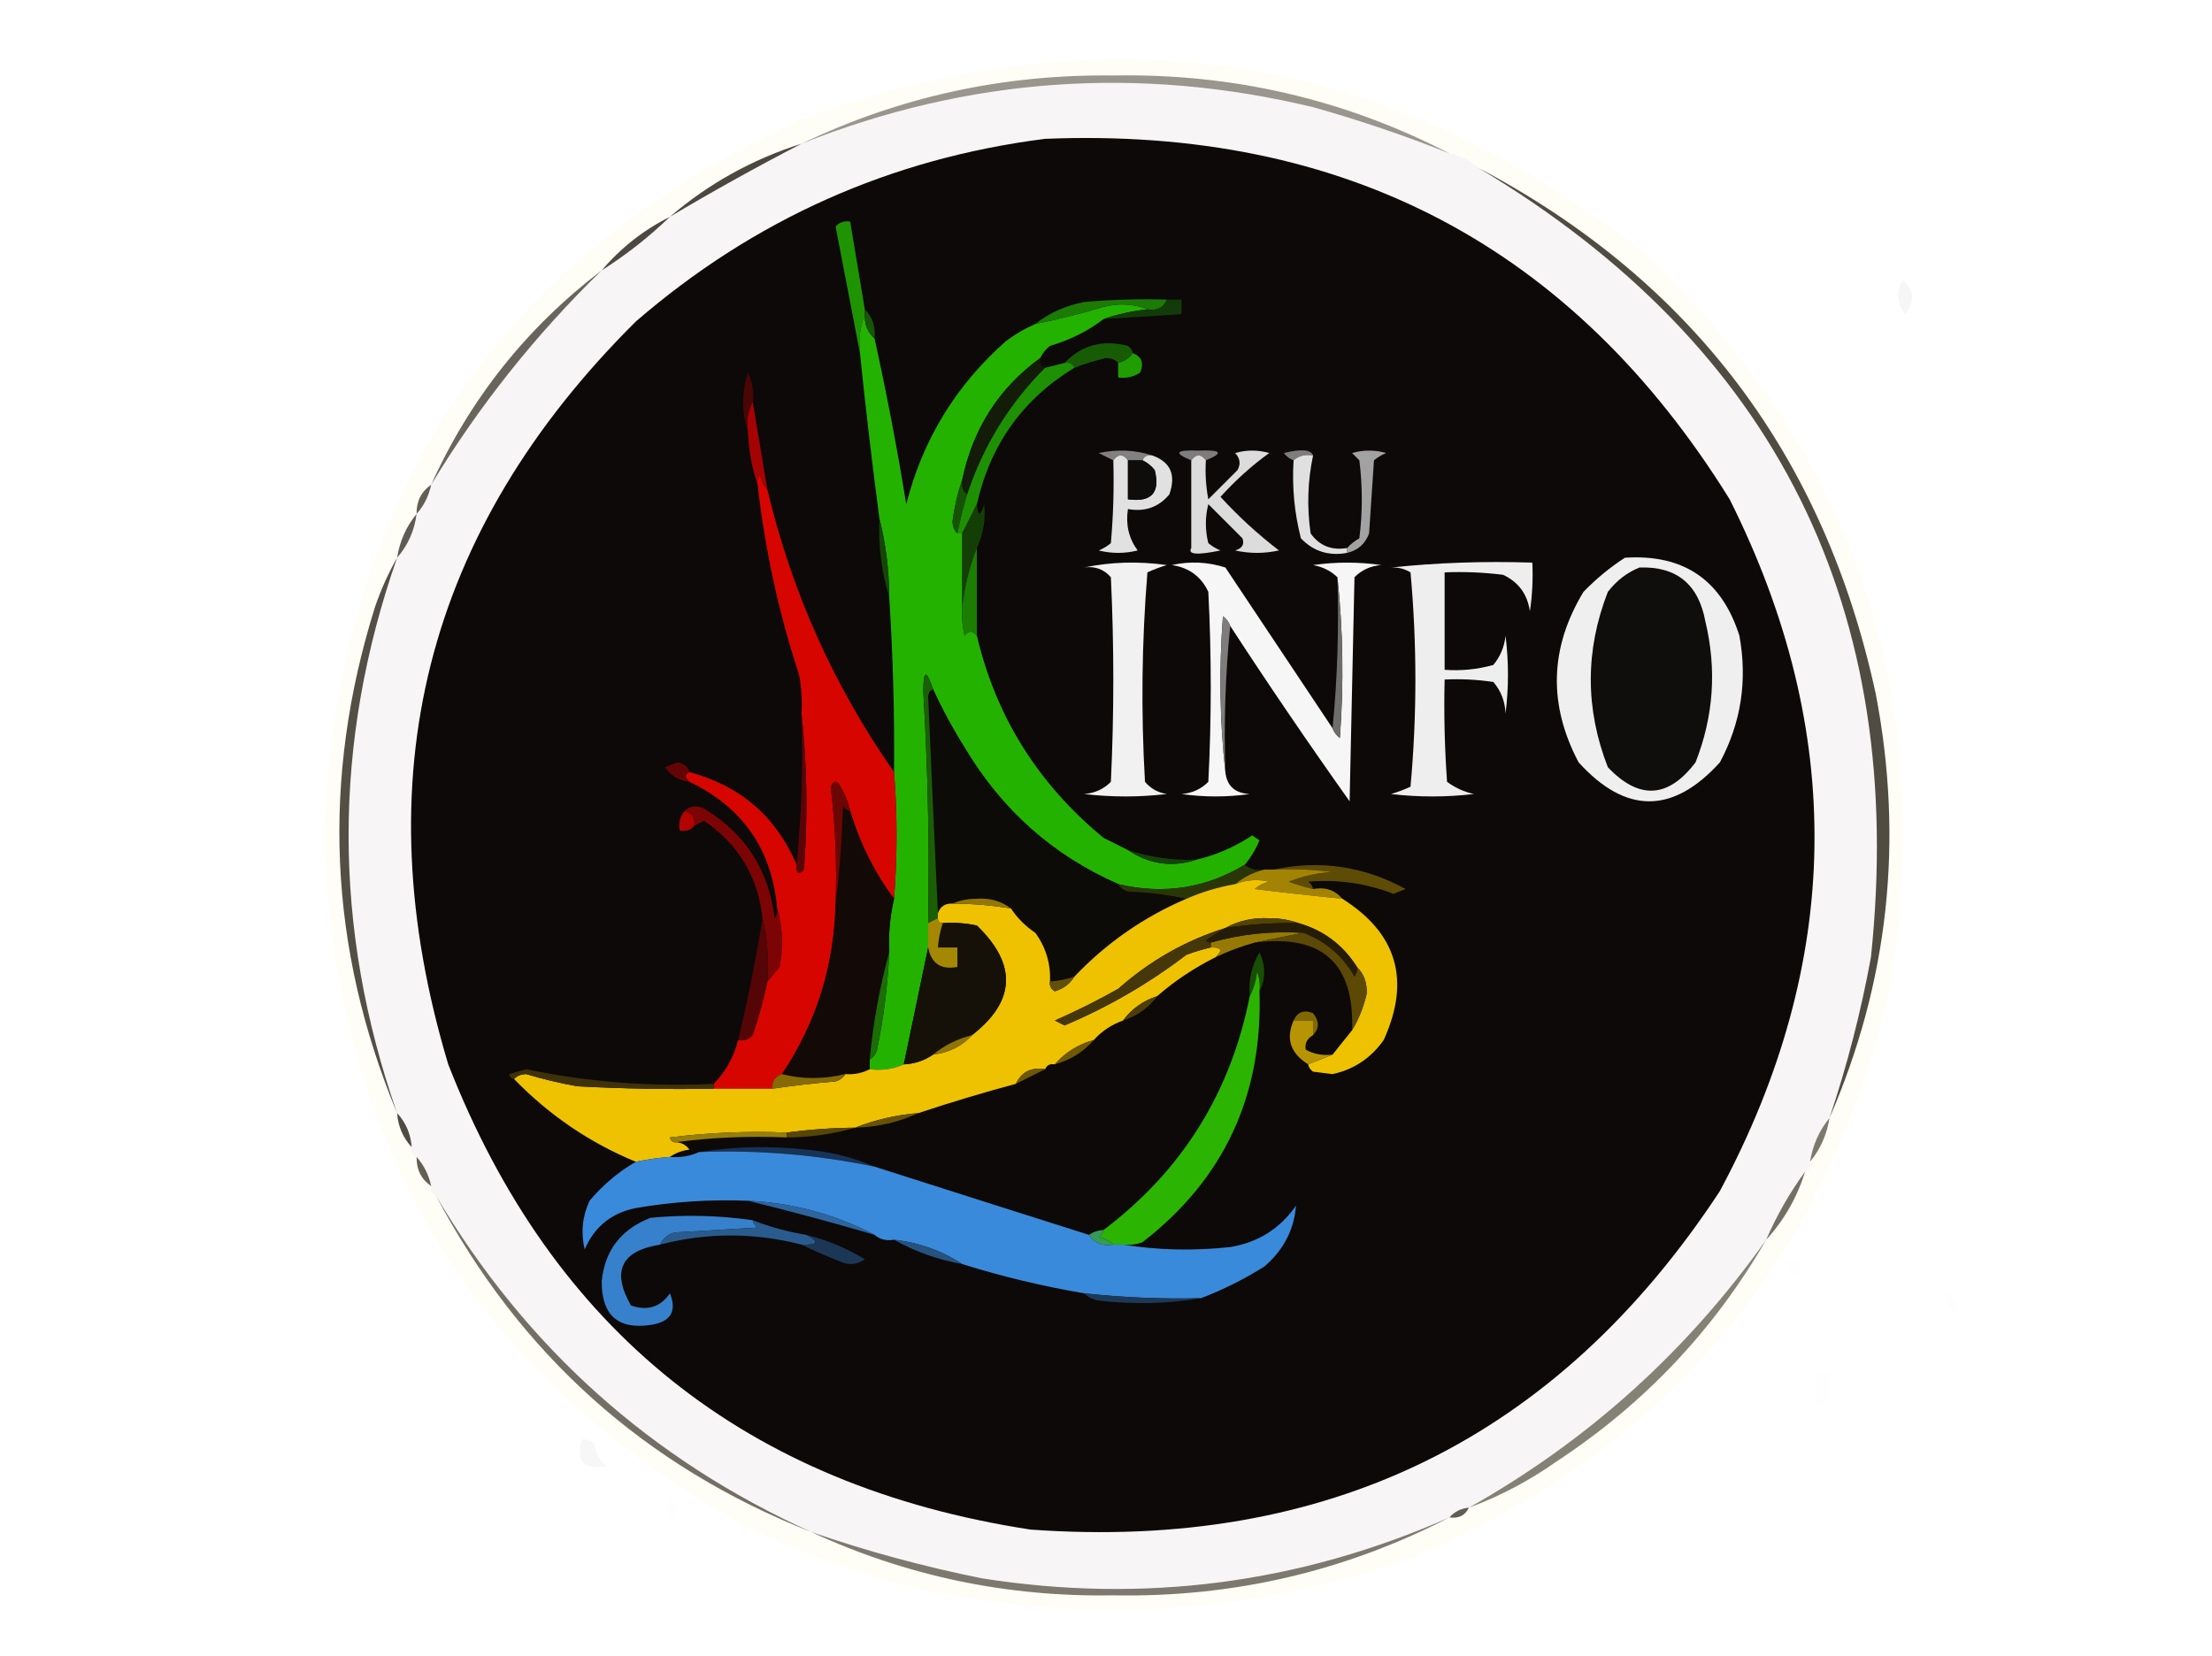 <?xml version="1.0" encoding="UTF-8"?>
<!DOCTYPE svg PUBLIC "-//W3C//DTD SVG 1.1//EN" "http://www.w3.org/Graphics/SVG/1.1/DTD/svg11.dtd">
<svg xmlns="http://www.w3.org/2000/svg" version="1.1" width="454px" height="340px" style="shape-rendering:geometricPrecision; text-rendering:geometricPrecision; image-rendering:optimizeQuality; fill-rule:evenodd; clip-rule:evenodd" xmlns:xlink="http://www.w3.org/1999/xlink">
<g><path style="opacity:0.118" fill="#fcfcbb" d="M 153.5,313.5 C 152.833,313.167 152.167,312.833 151.5,312.5C 96.906,281.692 68.573,234.692 66.5,171.5C 69.176,101.709 102.176,52.542 165.5,24C 227.633,1.746 284.633,10.746 336.5,51C 380.557,92.167 397.723,142.667 388,202.5C 375.245,258.518 342.411,297.685 289.5,320C 254.674,332.033 219.341,333.7 183.5,325C 173.13,322.045 163.13,318.212 153.5,313.5 Z"/></g>
<g><path style="opacity:1" fill="#f7f5f5" d="M 297.5,31.5 C 299.819,31.992 301.819,32.992 303.5,34.5C 364.643,71.121 391.476,125.121 384,196.5C 381.942,207.734 379.108,218.734 375.5,229.5C 373.375,232.088 372.042,235.088 371.5,238.5C 371.672,239.492 371.338,240.158 370.5,240.5C 367.331,244.833 364.664,249.5 362.5,254.5C 346.28,277.387 325.946,295.72 301.5,309.5C 299.847,309.66 298.514,310.326 297.5,311.5C 266.749,325.082 234.749,329.249 201.5,324C 189.594,321.607 177.927,318.441 166.5,314.5C 133.593,299.594 107.926,276.594 89.5,245.5C 88.662,245.158 88.328,244.492 88.5,243.5C 88.007,241.181 87.007,239.181 85.5,237.5C 84.662,237.158 84.328,236.492 84.5,235.5C 84.293,232.759 83.293,230.426 81.5,228.5C 68.23,190.483 68.23,152.483 81.5,114.5C 83.742,111.918 85.076,108.918 85.5,105.5C 87.007,103.819 88.007,101.819 88.5,99.5C 98.231,83.415 109.898,68.748 123.5,55.5C 128.538,52.313 133.205,48.647 137.5,44.5C 146.347,39.243 155.347,34.243 164.5,29.5C 198.689,15.901 233.689,13.401 269.5,22C 279.043,24.681 288.377,27.848 297.5,31.5 Z"/></g>
<g><path style="opacity:0.58" fill="#4f4a41" d="M 297.5,31.5 C 288.377,27.848 279.043,24.681 269.5,22C 233.689,13.401 198.689,15.901 164.5,29.5C 184.613,19.875 205.946,15.208 228.5,15.5C 252.967,15.036 275.967,20.369 297.5,31.5 Z"/></g>
<g><path style="opacity:1" fill="#0c0908" d="M 214.5,28.5 C 276.015,26 322.848,50.667 355,102.5C 378.874,150.127 378.208,197.46 353,244.5C 319.689,295.237 272.522,318.404 211.5,314C 153.247,305.068 113.414,273.235 92,218.5C 74.395,159.824 87.228,108.991 130.5,66C 154.759,45.035 182.759,32.535 214.5,28.5 Z"/></g>
<g><path style="opacity:1" fill="#4c473f" d="M 164.5,29.5 C 155.347,34.243 146.347,39.243 137.5,44.5C 145.407,37.709 154.407,32.709 164.5,29.5 Z"/></g>
<g><path style="opacity:1" fill="#4d4841" d="M 137.5,44.5 C 133.205,48.647 128.538,52.313 123.5,55.5C 127.432,50.871 132.099,47.204 137.5,44.5 Z"/></g>
<g><path style="opacity:1" fill="#1f9403" d="M 177.5,63.5 C 177.5,63.833 177.5,64.167 177.5,64.5C 176.527,66.948 176.194,69.615 176.5,72.5C 174.851,63.956 173.184,55.289 171.5,46.5C 172.325,45.614 173.325,45.281 174.5,45.5C 175.499,51.496 176.499,57.496 177.5,63.5 Z"/></g>
<g><path style="opacity:0.045" fill="#3b3b3b" d="M 390.5,57.5 C 392.94,59.573 393.106,61.906 391,64.5C 389.336,62.214 389.17,59.881 390.5,57.5 Z"/></g>
<g><path style="opacity:1" fill="#24b201" d="M 235.5,63.5 C 232.311,63.858 229.311,64.525 226.5,65.5C 223.28,67.979 219.613,69.812 215.5,71C 214.619,71.708 213.953,72.542 213.5,73.5C 205.016,79.683 199.683,88.016 197.5,98.5C 196.579,101.14 195.912,103.973 195.5,107C 195.528,108.07 195.861,108.903 196.5,109.5C 196.833,109.5 197.167,109.5 197.5,109.5C 197.5,114.5 197.5,119.5 197.5,124.5C 197.338,126.527 197.505,128.527 198,130.5C 198.77,129.402 199.603,129.402 200.5,130.5C 204.41,147.121 213.077,160.954 226.5,172C 228.193,172.847 229.86,173.68 231.5,174.5C 235.886,177.431 240.552,178.097 245.5,176.5C 249.623,175.522 253.457,173.856 257,171.5C 257.5,171.833 258,172.167 258.5,172.5C 257.74,174.36 256.74,176.027 255.5,177.5C 247.489,182.356 238.822,183.689 229.5,181.5C 216.086,175.594 205.586,166.26 198,153.5C 195.536,149.566 193.369,145.566 191.5,141.5C 190.149,137.339 189.482,137.506 189.5,142C 190.447,157.813 190.78,173.647 190.5,189.5C 190.5,191.167 190.5,192.833 190.5,194.5C 188.849,202.417 187.183,210.417 185.5,218.5C 183.393,219.468 181.059,219.802 178.5,219.5C 178.5,218.833 178.5,218.167 178.5,217.5C 179.222,217.082 179.722,216.416 180,215.5C 181.379,208.893 182.213,202.227 182.5,195.5C 182.323,191.766 182.656,188.099 183.5,184.5C 184.179,175.757 184.179,167.09 183.5,158.5C 183.61,146.484 183.277,134.484 182.5,122.5C 182.473,116.949 181.806,111.616 180.5,106.5C 179.008,95.231 177.675,83.898 176.5,72.5C 176.194,69.615 176.527,66.948 177.5,64.5C 177.402,66.553 178.069,68.22 179.5,69.5C 181.979,80.731 184.146,92.064 186,103.5C 189.389,90.222 196.222,79.055 206.5,70C 208.405,68.579 210.405,67.412 212.5,66.5C 217.26,65.544 221.927,64.378 226.5,63C 229.696,62.196 232.696,62.362 235.5,63.5 Z"/></g>
<g><path style="opacity:1" fill="#1c7b04" d="M 239.5,61.5 C 238.817,63.176 237.483,63.843 235.5,63.5C 232.696,62.362 229.696,62.196 226.5,63C 221.927,64.378 217.26,65.544 212.5,66.5C 215.366,64.239 218.699,62.739 222.5,62C 228.157,61.501 233.824,61.334 239.5,61.5 Z"/></g>
<g><path style="opacity:1" fill="#133b09" d="M 239.5,61.5 C 240.5,61.5 241.5,61.5 242.5,61.5C 242.5,62.5 242.5,63.5 242.5,64.5C 237.167,64.833 231.833,65.167 226.5,65.5C 229.311,64.525 232.311,63.858 235.5,63.5C 237.483,63.843 238.817,63.176 239.5,61.5 Z"/></g>
<g><path style="opacity:1" fill="#175507" d="M 177.5,63.5 C 179.074,65.102 179.741,67.102 179.5,69.5C 178.069,68.22 177.402,66.553 177.5,64.5C 177.5,64.167 177.5,63.833 177.5,63.5 Z"/></g>
<g><path style="opacity:1" fill="#175b05" d="M 232.5,72.5 C 231.778,73.551 230.778,74.218 229.5,74.5C 228.903,73.861 228.07,73.528 227,73.5C 224.774,74.033 222.607,74.7 220.5,75.5C 220.158,74.662 219.492,74.328 218.5,74.5C 222,70.835 226.334,69.668 231.5,71C 232.056,71.383 232.389,71.883 232.5,72.5 Z"/></g>
<g><path style="opacity:1" fill="#209d02" d="M 232.5,72.5 C 234.344,73.204 234.844,74.537 234,76.5C 232.644,77.38 231.144,77.713 229.5,77.5C 229.5,76.5 229.5,75.5 229.5,74.5C 230.778,74.218 231.778,73.551 232.5,72.5 Z"/></g>
<g><path style="opacity:1" fill="#121c09" d="M 213.5,73.5 C 213.328,74.492 213.662,75.158 214.5,75.5C 207.162,82.824 201.829,91.491 198.5,101.5C 197.596,100.791 197.263,99.791 197.5,98.5C 199.683,88.016 205.016,79.683 213.5,73.5 Z"/></g>
<g><path style="opacity:1" fill="#4a0505" d="M 154.5,82.5 C 153.539,84.265 153.205,86.265 153.5,88.5C 152.191,84.649 152.191,80.649 153.5,76.5C 154.466,78.396 154.799,80.396 154.5,82.5 Z"/></g>
<g><path style="opacity:0.839" fill="#4d4840" d="M 123.5,55.5 C 109.898,68.748 98.231,83.415 88.5,99.5C 96.454,81.879 108.121,67.213 123.5,55.5 Z"/></g>
<g><path style="opacity:1" fill="#828080" d="M 236.5,93.5 C 235.508,93.328 234.842,93.662 234.5,94.5C 233.5,94.5 232.5,94.5 231.5,94.5C 230.5,93.167 229.5,93.167 228.5,94.5C 227.527,94.013 226.527,93.513 225.5,93C 229.358,92.19 233.024,92.357 236.5,93.5 Z"/></g>
<g><path style="opacity:1" fill="#7e7c7c" d="M 247.5,94.5 C 246.5,93.167 245.5,93.167 244.5,94.5C 240.771,92.977 241.271,92.311 246,92.5C 250.729,92.311 251.229,92.977 247.5,94.5 Z"/></g>
<g><path style="opacity:1" fill="#7e7c7c" d="M 269.5,93.5 C 267.901,93.232 266.568,93.566 265.5,94.5C 264.711,94.217 264.044,93.717 263.5,93C 267.088,92.118 269.088,92.284 269.5,93.5 Z"/></g>
<g><path style="opacity:1" fill="#e0e0e0" d="M 269.5,93.5 C 268.385,98.75 268.219,104.083 269,109.5C 270.805,112.039 273.305,113.039 276.5,112.5C 276.5,112.833 276.5,113.167 276.5,113.5C 272.713,114.186 269.546,113.186 267,110.5C 265.661,105.264 265.161,99.93 265.5,94.5C 266.568,93.566 267.901,93.232 269.5,93.5 Z"/></g>
<g><path style="opacity:1" fill="#e2e1e1" d="M 231.5,94.5 C 231.5,97.167 231.5,99.833 231.5,102.5C 236.328,103.16 238.161,101.16 237,96.5C 236.292,95.62 235.458,94.953 234.5,94.5C 234.842,93.662 235.508,93.328 236.5,93.5C 240.254,94.828 241.421,97.494 240,101.5C 237.804,104.125 234.97,105.125 231.5,104.5C 231.012,107.711 231.679,110.544 233.5,113C 230.833,113.667 228.167,113.667 225.5,113C 226.416,112.626 227.25,112.126 228,111.5C 228.499,105.843 228.666,100.176 228.5,94.5C 229.5,93.167 230.5,93.167 231.5,94.5 Z"/></g>
<g><path style="opacity:1" fill="#0f0c0c" d="M 231.5,94.5 C 232.5,94.5 233.5,94.5 234.5,94.5C 235.458,94.953 236.292,95.62 237,96.5C 238.161,101.16 236.328,103.16 231.5,102.5C 231.5,99.833 231.5,97.167 231.5,94.5 Z"/></g>
<g><path style="opacity:1" fill="#a40203" d="M 154.5,82.5 C 155.5,88.5 156.5,94.5 157.5,100.5C 156.732,99.737 156.232,98.737 156,97.5C 155.536,98.094 155.369,98.761 155.5,99.5C 154.313,96.054 153.646,92.388 153.5,88.5C 153.205,86.265 153.539,84.265 154.5,82.5 Z"/></g>
<g><path style="opacity:1" fill="#165306" d="M 197.5,98.5 C 197.263,99.791 197.596,100.791 198.5,101.5C 197.709,104.115 197.043,106.782 196.5,109.5C 195.861,108.903 195.528,108.07 195.5,107C 195.912,103.973 196.579,101.14 197.5,98.5 Z"/></g>
<g><path style="opacity:1" fill="#dddcdc" d="M 244.5,94.5 C 245.5,93.167 246.5,93.167 247.5,94.5C 247.336,97.187 247.503,99.854 248,102.5C 250,100.5 252,98.5 254,96.5C 254.684,95.216 254.517,94.049 253.5,93C 255.833,92.333 258.167,92.333 260.5,93C 256.868,95.63 253.535,98.63 250.5,102C 254.2,106.035 258.2,109.702 262.5,113C 259.5,113.667 256.5,113.667 253.5,113C 254.956,112.577 255.456,111.744 255,110.5C 252.667,108.167 250.333,105.833 248,103.5C 247.333,106.167 247.333,108.833 248,111.5C 248.75,112.126 249.584,112.626 250.5,113C 245.706,114.007 243.706,113.84 244.5,112.5C 244.5,106.5 244.5,100.5 244.5,94.5 Z"/></g>
<g><path style="opacity:0.859" fill="#494437" d="M 88.5,99.5 C 88.007,101.819 87.007,103.819 85.5,105.5C 85.461,102.911 86.461,100.911 88.5,99.5 Z"/></g>
<g><path style="opacity:1" fill="#1e9003" d="M 218.5,74.5 C 219.492,74.328 220.158,74.662 220.5,75.5C 209.936,81.931 203.269,91.264 200.5,103.5C 199.5,105.5 198.5,107.5 197.5,109.5C 197.167,109.5 196.833,109.5 196.5,109.5C 197.043,106.782 197.709,104.115 198.5,101.5C 201.829,91.491 207.162,82.824 214.5,75.5C 215.833,75.167 217.167,74.833 218.5,74.5 Z"/></g>
<g><path style="opacity:1" fill="#d70500" d="M 157.5,100.5 C 162.512,121.56 171.178,140.893 183.5,158.5C 184.179,167.09 184.179,175.757 183.5,184.5C 179.483,179.133 176.483,173.133 174.5,166.5C 174.123,164.742 173.456,163.075 172.5,161.5C 171.833,160.167 171.167,160.167 170.5,161.5C 171.469,169.444 171.802,177.444 171.5,185.5C 171.211,198.333 167.544,210 160.5,220.5C 159.094,220.973 158.427,221.973 158.5,223.5C 154.5,223.5 150.5,223.5 146.5,223.5C 146.5,223.167 146.5,222.833 146.5,222.5C 148.926,219.987 150.592,216.987 151.5,213.5C 152.675,213.719 153.675,213.386 154.5,212.5C 155.708,208.878 156.708,205.211 157.5,201.5C 158.315,200.571 159.148,199.571 160,198.5C 160.812,194.311 160.645,190.311 159.5,186.5C 158.451,174.402 152.451,165.736 141.5,160.5C 140.494,159.604 140.494,158.938 141.5,158.5C 151.96,161.298 159.293,167.631 163.5,177.5C 163.393,179.379 163.893,179.712 165,178.5C 165.825,167.659 165.659,156.992 164.5,146.5C 164.664,143.813 164.497,141.146 164,138.5C 159.826,125.798 156.993,112.798 155.5,99.5C 155.369,98.761 155.536,98.094 156,97.5C 156.232,98.737 156.732,99.737 157.5,100.5 Z"/></g>
<g><path style="opacity:1" fill="#133f06" d="M 200.5,103.5 C 200.721,106.097 201.221,106.097 202,103.5C 202.32,106.72 201.82,109.72 200.5,112.5C 198.979,116.36 197.979,120.36 197.5,124.5C 197.5,119.5 197.5,114.5 197.5,109.5C 198.5,107.5 199.5,105.5 200.5,103.5 Z"/></g>
<g><path style="opacity:1" fill="#5f5a55" d="M 85.5,105.5 C 85.076,108.918 83.742,111.918 81.5,114.5C 82.042,111.088 83.375,108.088 85.5,105.5 Z"/></g>
<g><path style="opacity:1" fill="#a3a2a2" d="M 276.5,113.5 C 276.5,113.167 276.5,112.833 276.5,112.5C 277.172,111.733 278.005,111.066 279,110.5C 279.667,105.167 279.667,99.833 279,94.5C 278.5,94 278,93.5 277.5,93C 279.833,92.333 282.167,92.333 284.5,93C 283.584,93.374 282.75,93.874 282,94.5C 281.667,99.5 281.333,104.5 281,109.5C 280.208,111.644 278.708,112.977 276.5,113.5 Z"/></g>
<g><path style="opacity:1" fill="#efefef" d="M 333.5,114.5 C 345.529,113.699 353.363,119.033 357,130.5C 358.681,139.712 357.348,148.379 353,156.5C 343.333,167.167 333.667,167.167 324,156.5C 317.729,144.636 318.062,132.97 325,121.5C 327.628,118.79 330.461,116.456 333.5,114.5 Z"/></g>
<g><path style="opacity:1" fill="#f1f1f1" d="M 222.5,116.5 C 227.985,115.348 233.651,115.182 239.5,116C 238.128,116.402 236.795,116.902 235.5,117.5C 234.334,131.822 234.167,146.155 235,160.5C 236.171,161.893 237.671,162.727 239.5,163C 233.833,163.667 228.167,163.667 222.5,163C 224.676,162.837 226.509,162.004 228,160.5C 228.667,146.5 228.667,132.5 228,118.5C 226.556,116.845 224.722,116.178 222.5,116.5 Z"/></g>
<g><path style="opacity:1" fill="#f6f6f6" d="M 273.5,149.5 C 273.783,150.289 274.283,150.956 275,151.5C 275.826,140.326 275.659,129.326 274.5,118.5C 273.158,117.207 271.491,116.374 269.5,116C 274.167,115.333 278.833,115.333 283.5,116C 281.324,116.163 279.491,116.996 278,118.5C 277.667,133.833 277.333,149.167 277,164.5C 268.576,152.644 260.409,140.644 252.5,128.5C 252.217,127.711 251.717,127.044 251,126.5C 250.175,137.341 250.341,148.008 251.5,158.5C 251.809,161.346 253.475,162.846 256.5,163C 251.833,163.667 247.167,163.667 242.5,163C 244.676,162.837 246.509,162.004 248,160.5C 248.667,147.5 248.667,134.5 248,121.5C 246.52,118.337 244.02,116.504 240.5,116C 244.211,115.175 247.878,115.341 251.5,116.5C 258.859,127.518 266.193,138.518 273.5,149.5 Z"/></g>
<g><path style="opacity:1" fill="#efeeee" d="M 285.5,116.5 C 294.986,115.506 304.652,115.173 314.5,115.5C 314.665,118.85 314.498,122.183 314,125.5C 313.496,121.98 311.663,119.48 308.5,118C 304.514,117.501 300.514,117.334 296.5,117.5C 296.5,124.167 296.5,130.833 296.5,137.5C 299.909,137.751 303.242,137.417 306.5,136.5C 307.934,134.78 308.767,132.78 309,130.5C 309.667,135.833 309.667,141.167 309,146.5C 308.907,143.993 308.074,141.826 306.5,140C 303.183,139.502 299.85,139.335 296.5,139.5C 296.334,146.508 296.5,153.508 297,160.5C 298.648,161.717 300.481,162.55 302.5,163C 296.833,163.667 291.167,163.667 285.5,163C 286.872,162.598 288.205,162.098 289.5,161.5C 290.833,146.833 290.833,132.167 289.5,117.5C 288.264,116.754 286.93,116.421 285.5,116.5 Z"/></g>
<g><path style="opacity:1" fill="#504c41" d="M 303.5,34.5 C 347.287,57.65 374.453,93.65 385,142.5C 390.772,172.638 387.605,201.638 375.5,229.5C 379.108,218.734 381.942,207.734 384,196.5C 391.476,125.121 364.643,71.121 303.5,34.5 Z"/></g>
<g><path style="opacity:1" fill="#544f45" d="M 81.5,114.5 C 68.23,152.483 68.23,190.483 81.5,228.5C 67.383,194.525 65.883,159.859 77,124.5C 78.232,120.939 79.732,117.606 81.5,114.5 Z"/></g>
<g><path style="opacity:1" fill="#100d0d" d="M 336.5,116.5 C 344.082,116.239 348.582,119.906 350,127.5C 352.385,137.392 351.718,147.059 348,156.5C 342.395,163.901 336.395,164.234 330,157.5C 325.333,145.5 325.333,133.5 330,121.5C 331.805,119.174 333.972,117.508 336.5,116.5 Z"/></g>
<g><path style="opacity:1" fill="#6f6c6c" d="M 274.5,118.5 C 275.659,129.326 275.826,140.326 275,151.5C 274.283,150.956 273.783,150.289 273.5,149.5C 274.494,139.347 274.828,129.014 274.5,118.5 Z"/></g>
<g><path style="opacity:1" fill="#154607" d="M 180.5,106.5 C 181.806,111.616 182.473,116.949 182.5,122.5C 180.922,117.417 180.255,112.084 180.5,106.5 Z"/></g>
<g><path style="opacity:1" fill="#1c7d03" d="M 200.5,112.5 C 200.5,118.5 200.5,124.5 200.5,130.5C 199.603,129.402 198.77,129.402 198,130.5C 197.505,128.527 197.338,126.527 197.5,124.5C 197.979,120.36 198.979,116.36 200.5,112.5 Z"/></g>
<g><path style="opacity:1" fill="#7d7b7b" d="M 252.5,128.5 C 251.506,138.319 251.173,148.319 251.5,158.5C 250.341,148.008 250.175,137.341 251,126.5C 251.717,127.044 252.217,127.711 252.5,128.5 Z"/></g>
<g><path style="opacity:1" fill="#0d0b07" d="M 191.5,141.5 C 193.369,145.566 195.536,149.566 198,153.5C 205.586,166.26 216.086,175.594 229.5,181.5C 229.918,182.222 230.584,182.722 231.5,183C 235.688,183.176 239.688,183.676 243.5,184.5C 234.745,188.252 227.079,193.585 220.5,200.5C 218.883,201.038 217.216,201.371 215.5,201.5C 215.668,197.831 214.668,194.498 212.5,191.5C 210.479,190.145 208.812,188.479 207.5,186.5C 205.538,184.983 203.205,184.316 200.5,184.5C 198.631,184.507 196.964,184.84 195.5,185.5C 193.973,185.427 192.973,186.094 192.5,187.5C 191.81,172.807 191.144,157.974 190.5,143C 190.57,142.235 190.903,141.735 191.5,141.5 Z"/></g>
<g><path style="opacity:1" fill="#640505" d="M 141.5,158.5 C 140.494,158.938 140.494,159.604 141.5,160.5C 139.355,160.262 137.688,159.262 136.5,157.5C 137.333,157.167 138.167,156.833 139,156.5C 140.376,156.684 141.209,157.351 141.5,158.5 Z"/></g>
<g><path style="opacity:1" fill="#5a0405" d="M 164.5,146.5 C 165.659,156.992 165.825,167.659 165,178.5C 163.893,179.712 163.393,179.379 163.5,177.5C 164.494,167.347 164.828,157.014 164.5,146.5 Z"/></g>
<g><path style="opacity:1" fill="#130906" d="M 174.5,166.5 C 176.483,173.133 179.483,179.133 183.5,184.5C 182.656,188.099 182.323,191.766 182.5,195.5C 180.55,202.596 179.216,209.929 178.5,217.5C 178.5,218.167 178.5,218.833 178.5,219.5C 176.958,220.301 175.292,220.634 173.5,220.5C 169.011,221.571 164.678,221.571 160.5,220.5C 167.544,210 171.211,198.333 171.5,185.5C 172.328,179.013 172.828,172.346 173,165.5C 173.383,166.056 173.883,166.389 174.5,166.5 Z"/></g>
<g><path style="opacity:1" fill="#b20202" d="M 140.5,166.5 C 142.048,166.821 142.715,167.821 142.5,169.5C 141.791,170.404 140.791,170.737 139.5,170.5C 139.232,168.901 139.566,167.568 140.5,166.5 Z"/></g>
<g><path style="opacity:1" fill="#1a5f05" d="M 191.5,141.5 C 190.903,141.735 190.57,142.235 190.5,143C 191.144,157.974 191.81,172.807 192.5,187.5C 192.5,187.833 192.5,188.167 192.5,188.5C 191.833,188.833 191.167,189.167 190.5,189.5C 190.78,173.647 190.447,157.813 189.5,142C 189.482,137.506 190.149,137.339 191.5,141.5 Z"/></g>
<g><path style="opacity:1" fill="#7c0404" d="M 140.5,166.5 C 141.601,165.402 142.934,165.235 144.5,166C 152.963,171.077 157.796,178.577 159,188.5C 159.464,187.906 159.631,187.239 159.5,186.5C 160.645,190.311 160.812,194.311 160,198.5C 159.148,199.571 158.315,200.571 157.5,201.5C 157.818,196.968 157.485,192.634 156.5,188.5C 155.57,179.97 151.57,173.303 144.5,168.5C 143.817,168.863 143.15,169.196 142.5,169.5C 142.715,167.821 142.048,166.821 140.5,166.5 Z"/></g>
<g><path style="opacity:1" fill="#6b0604" d="M 174.5,166.5 C 173.883,166.389 173.383,166.056 173,165.5C 172.828,172.346 172.328,179.013 171.5,185.5C 171.802,177.444 171.469,169.444 170.5,161.5C 171.167,160.167 171.833,160.167 172.5,161.5C 173.456,163.075 174.123,164.742 174.5,166.5 Z"/></g>
<g><path style="opacity:1" fill="#144407" d="M 231.5,174.5 C 236.015,175.982 240.681,176.648 245.5,176.5C 240.552,178.097 235.886,177.431 231.5,174.5 Z"/></g>
<g><path style="opacity:1" fill="#5e4b05" d="M 261.5,178.5 C 270.936,176.488 279.936,177.821 288.5,182.5C 287.667,182.833 286.833,183.167 286,183.5C 280.345,181.314 274.512,180.481 268.5,181C 269.056,181.383 269.389,181.883 269.5,182.5C 267.821,182.108 266.154,181.608 264.5,181C 267.377,179.873 270.377,179.206 273.5,179C 269.514,178.501 265.514,178.334 261.5,178.5 Z"/></g>
<g><path style="opacity:1" fill="#a28303" d="M 259.5,178.5 C 260.167,178.5 260.833,178.5 261.5,178.5C 265.514,178.334 269.514,178.501 273.5,179C 270.377,179.206 267.377,179.873 264.5,181C 266.154,181.608 267.821,182.108 269.5,182.5C 272.01,182.054 274.01,182.72 275.5,184.5C 269.518,183.916 263.518,183.25 257.5,182.5C 258.376,181.749 259.376,181.249 260.5,181C 258.115,180.444 255.782,180.61 253.5,181.5C 255.249,180.015 257.249,179.015 259.5,178.5 Z"/></g>
<g><path style="opacity:1" fill="#2a3608" d="M 255.5,177.5 C 256.568,178.434 257.901,178.768 259.5,178.5C 257.249,179.015 255.249,180.015 253.5,181.5C 250.032,182.101 246.699,183.101 243.5,184.5C 239.688,183.676 235.688,183.176 231.5,183C 230.584,182.722 229.918,182.222 229.5,181.5C 238.822,183.689 247.489,182.356 255.5,177.5 Z"/></g>
<g><path style="opacity:1" fill="#efc201" d="M 275.5,184.5 C 286.742,191.578 289.575,201.244 284,213.5C 281.366,217.227 277.866,219.56 273.5,220.5C 272.167,220.333 270.833,220.167 269.5,220C 268.944,219.617 268.611,219.117 268.5,218.5C 270.167,217.833 271.833,217.167 273.5,216.5C 274.833,214.833 276.167,213.167 277.5,211.5C 278.861,209.259 279.861,206.759 280.5,204C 280.607,201.779 279.94,199.946 278.5,198.5C 275.637,193.968 271.637,190.968 266.5,189.5C 264.696,188.838 262.696,188.505 260.5,188.5C 257.186,188.343 254.186,189.009 251.5,190.5C 243.332,193.069 235.998,197.235 229.5,203C 225.284,205.379 220.95,207.545 216.5,209.5C 217.167,209.833 217.833,210.167 218.5,210.5C 227.437,206.735 235.77,201.902 243.5,196C 245.154,195.392 246.821,194.892 248.5,194.5C 250.698,194.409 251.031,195.075 249.5,196.5C 245.119,198.684 241.119,201.35 237.5,204.5C 234.6,205.443 232.267,207.11 230.5,209.5C 228.118,210.351 226.118,211.684 224.5,213.5C 221.296,214.383 218.629,216.05 216.5,218.5C 215.508,218.328 214.842,218.662 214.5,219.5C 211.687,219.025 209.687,220.025 208.5,222.5C 201.712,224.32 195.046,226.32 188.5,228.5C 183.908,228.882 179.575,229.882 175.5,231.5C 170.807,231.54 166.141,231.873 161.5,232.5C 153.472,232.169 145.472,232.502 137.5,233.5C 137.624,234.107 137.957,234.44 138.5,234.5C 139.756,234.461 140.756,234.961 141.5,236C 139.942,236.21 138.609,236.71 137.5,237.5C 135.139,237.674 132.806,238.007 130.5,238.5C 121.033,234.592 112.7,228.926 105.5,221.5C 106.097,220.861 106.93,220.528 108,220.5C 111.448,221.538 114.948,222.371 118.5,223C 127.827,223.5 137.161,223.666 146.5,223.5C 150.5,223.5 154.5,223.5 158.5,223.5C 162.804,222.869 167.137,222.369 171.5,222C 172.416,221.722 173.082,221.222 173.5,220.5C 175.292,220.634 176.958,220.301 178.5,219.5C 181.059,219.802 183.393,219.468 185.5,218.5C 187.703,218.396 189.703,217.73 191.5,216.5C 194.802,216.088 197.469,214.755 199.5,212.5C 208.452,205.512 208.786,198.012 200.5,190C 198.19,189.503 195.857,189.337 193.5,189.5C 192.833,189.5 192.5,189.167 192.5,188.5C 192.5,188.167 192.5,187.833 192.5,187.5C 192.973,186.094 193.973,185.427 195.5,185.5C 199.534,185.505 203.534,185.838 207.5,186.5C 208.812,188.479 210.479,190.145 212.5,191.5C 214.668,194.498 215.668,197.831 215.5,201.5C 215.369,202.376 215.702,203.043 216.5,203.5C 218.261,202.965 219.594,201.965 220.5,200.5C 227.079,193.585 234.745,188.252 243.5,184.5C 246.699,183.101 250.032,182.101 253.5,181.5C 255.782,180.61 258.115,180.444 260.5,181C 259.376,181.249 258.376,181.749 257.5,182.5C 263.518,183.25 269.518,183.916 275.5,184.5 Z"/></g>
<g><path style="opacity:1" fill="#937604" d="M 195.5,185.5 C 196.964,184.84 198.631,184.507 200.5,184.5C 203.205,184.316 205.538,184.983 207.5,186.5C 203.534,185.838 199.534,185.505 195.5,185.5 Z"/></g>
<g><path style="opacity:1" fill="#544306" d="M 266.5,189.5 C 261.463,189.413 256.463,189.746 251.5,190.5C 254.186,189.009 257.186,188.343 260.5,188.5C 262.696,188.505 264.696,188.838 266.5,189.5 Z"/></g>
<g><path style="opacity:1" fill="#151108" d="M 193.5,189.5 C 195.857,189.337 198.19,189.503 200.5,190C 208.786,198.012 208.452,205.512 199.5,212.5C 196.455,213.279 193.789,214.613 191.5,216.5C 189.703,217.73 187.703,218.396 185.5,218.5C 187.183,210.417 188.849,202.417 190.5,194.5C 191.144,197.804 193.144,199.138 196.5,198.5C 196.5,197.167 196.5,195.833 196.5,194.5C 195.167,194.5 193.833,194.5 192.5,194.5C 192.629,192.784 192.962,191.117 193.5,189.5 Z"/></g>
<g><path style="opacity:1" fill="#a48803" d="M 192.5,188.5 C 192.5,189.167 192.833,189.5 193.5,189.5C 192.962,191.117 192.629,192.784 192.5,194.5C 193.833,194.5 195.167,194.5 196.5,194.5C 196.5,195.833 196.5,197.167 196.5,198.5C 193.144,199.138 191.144,197.804 190.5,194.5C 190.5,192.833 190.5,191.167 190.5,189.5C 191.167,189.167 191.833,188.833 192.5,188.5 Z"/></g>
<g><path style="opacity:1" fill="#957903" d="M 267.5,191.5 C 264.167,192.167 260.833,192.833 257.5,193.5C 254.799,194.249 252.132,195.249 249.5,196.5C 251.031,195.075 250.698,194.409 248.5,194.5C 248.5,194.167 248.5,193.833 248.5,193.5C 254.681,191.748 261.014,191.081 267.5,191.5 Z"/></g>
<g><path style="opacity:1" fill="#251c07" d="M 266.5,189.5 C 271.637,190.968 275.637,193.968 278.5,198.5C 278.631,199.239 278.464,199.906 278,200.5C 275.561,196.225 272.061,193.225 267.5,191.5C 261.014,191.081 254.681,191.748 248.5,193.5C 248.062,193.565 247.728,193.399 247.5,193C 248.858,192.066 250.192,191.232 251.5,190.5C 256.463,189.746 261.463,189.413 266.5,189.5 Z"/></g>
<g><path style="opacity:1" fill="#184e05" d="M 258.5,203.5 C 258.657,202.127 258.49,200.793 258,199.5C 257.802,201.382 257.302,203.048 256.5,204.5C 256.205,201.266 256.871,198.266 258.5,195.5C 259.8,198.309 259.8,200.976 258.5,203.5 Z"/></g>
<g><path style="opacity:1" fill="#550505" d="M 156.5,188.5 C 157.485,192.634 157.818,196.968 157.5,201.5C 156.708,205.211 155.708,208.878 154.5,212.5C 153.675,213.386 152.675,213.719 151.5,213.5C 153.491,205.217 155.158,196.884 156.5,188.5 Z"/></g>
<g><path style="opacity:1" fill="#46370a" d="M 251.5,190.5 C 250.192,191.232 248.858,192.066 247.5,193C 247.728,193.399 248.062,193.565 248.5,193.5C 248.5,193.833 248.5,194.167 248.5,194.5C 246.821,194.892 245.154,195.392 243.5,196C 235.77,201.902 227.437,206.735 218.5,210.5C 217.833,210.167 217.167,209.833 216.5,209.5C 220.95,207.545 225.284,205.379 229.5,203C 235.998,197.235 243.332,193.069 251.5,190.5 Z"/></g>
<g><path style="opacity:1" fill="#624f08" d="M 220.5,200.5 C 219.594,201.965 218.261,202.965 216.5,203.5C 215.702,203.043 215.369,202.376 215.5,201.5C 217.216,201.371 218.883,201.038 220.5,200.5 Z"/></g>
<g><path style="opacity:1" fill="#1a6e05" d="M 182.5,195.5 C 182.213,202.227 181.379,208.893 180,215.5C 179.722,216.416 179.222,217.082 178.5,217.5C 179.216,209.929 180.55,202.596 182.5,195.5 Z"/></g>
<g><path style="opacity:1" fill="#5c4906" d="M 267.5,191.5 C 272.061,193.225 275.561,196.225 278,200.5C 278.464,199.906 278.631,199.239 278.5,198.5C 279.94,199.946 280.607,201.779 280.5,204C 279.861,206.759 278.861,209.259 277.5,211.5C 278.037,197.74 271.37,191.74 257.5,193.5C 260.833,192.833 264.167,192.167 267.5,191.5 Z"/></g>
<g><path style="opacity:1" fill="#4c3d0a" d="M 237.5,204.5 C 235.772,206.877 233.439,208.544 230.5,209.5C 232.267,207.11 234.6,205.443 237.5,204.5 Z"/></g>
<g><path style="opacity:1" fill="#816805" d="M 269.5,212.5 C 269.5,211.5 269.5,210.5 269.5,209.5C 268.167,209.5 266.833,209.5 265.5,209.5C 266.314,207.727 267.648,207.227 269.5,208C 270.801,209.616 270.801,211.116 269.5,212.5 Z"/></g>
<g><path style="opacity:1" fill="#917505" d="M 199.5,212.5 C 197.469,214.755 194.802,216.088 191.5,216.5C 193.789,214.613 196.455,213.279 199.5,212.5 Z"/></g>
<g><path style="opacity:1" fill="#2cb402" d="M 258.5,203.5 C 259.209,224.906 251.209,242.073 234.5,255C 233.207,255.49 231.873,255.657 230.5,255.5C 229.833,255.5 229.167,255.5 228.5,255.5C 227.737,254.732 226.737,254.232 225.5,254C 226.056,253.617 226.389,253.117 226.5,252.5C 242.579,240.35 252.579,224.35 256.5,204.5C 257.302,203.048 257.802,201.382 258,199.5C 258.49,200.793 258.657,202.127 258.5,203.5 Z"/></g>
<g><path style="opacity:1" fill="#b79403" d="M 265.5,209.5 C 266.833,209.5 268.167,209.5 269.5,209.5C 269.5,210.5 269.5,211.5 269.5,212.5C 268.261,213.212 267.761,214.212 268,215.5C 269.699,216.406 271.533,216.739 273.5,216.5C 271.833,217.167 270.167,217.833 268.5,218.5C 264.859,216.238 263.859,213.238 265.5,209.5 Z"/></g>
<g><path style="opacity:1" fill="#6f5906" d="M 224.5,213.5 C 222.371,215.95 219.704,217.617 216.5,218.5C 218.629,216.05 221.296,214.383 224.5,213.5 Z"/></g>
<g><path style="opacity:1" fill="#6e5806" d="M 214.5,219.5 C 212.544,220.492 210.544,221.492 208.5,222.5C 209.687,220.025 211.687,219.025 214.5,219.5 Z"/></g>
<g><path style="opacity:1" fill="#856a05" d="M 160.5,220.5 C 164.678,221.571 169.011,221.571 173.5,220.5C 173.082,221.222 172.416,221.722 171.5,222C 167.137,222.369 162.804,222.869 158.5,223.5C 158.427,221.973 159.094,220.973 160.5,220.5 Z"/></g>
<g><path style="opacity:1" fill="#3f3108" d="M 146.5,222.5 C 146.5,222.833 146.5,223.167 146.5,223.5C 137.161,223.666 127.827,223.5 118.5,223C 114.948,222.371 111.448,221.538 108,220.5C 106.93,220.528 106.097,220.861 105.5,221.5C 104.957,221.44 104.624,221.107 104.5,220.5C 105.667,220.167 106.833,219.833 108,219.5C 120.68,222.135 133.514,223.135 146.5,222.5 Z"/></g>
<g><path style="opacity:1" fill="#675205" d="M 188.5,228.5 C 184.485,230.373 180.151,231.373 175.5,231.5C 179.575,229.882 183.908,228.882 188.5,228.5 Z"/></g>
<g><path style="opacity:1" fill="#504b42" d="M 81.5,228.5 C 83.293,230.426 84.293,232.759 84.5,235.5C 82.707,233.574 81.707,231.241 81.5,228.5 Z"/></g>
<g><path style="opacity:1" fill="#977e09" d="M 161.5,232.5 C 161.5,232.833 161.5,233.167 161.5,233.5C 153.648,233.175 145.982,233.508 138.5,234.5C 137.957,234.44 137.624,234.107 137.5,233.5C 145.472,232.502 153.472,232.169 161.5,232.5 Z"/></g>
<g><path style="opacity:1" fill="#564606" d="M 175.5,231.5 C 171.057,232.801 166.391,233.468 161.5,233.5C 161.5,233.167 161.5,232.833 161.5,232.5C 166.141,231.873 170.807,231.54 175.5,231.5 Z"/></g>
<g><path style="opacity:0.733" fill="#4c473c" d="M 375.5,229.5 C 374.958,232.912 373.625,235.912 371.5,238.5C 372.042,235.088 373.375,232.088 375.5,229.5 Z"/></g>
<g><path style="opacity:1" fill="#173356" d="M 143.5,236.5 C 150.655,235.345 157.988,235.178 165.5,236C 170.497,236.432 175.163,237.599 179.5,239.5C 167.634,237.04 155.634,236.04 143.5,236.5 Z"/></g>
<g><path style="opacity:1" fill="#3a8adb" d="M 143.5,236.5 C 155.634,236.04 167.634,237.04 179.5,239.5C 194.218,244.202 208.884,248.869 223.5,253.5C 224.635,255.213 226.302,255.88 228.5,255.5C 229.167,255.5 229.833,255.5 230.5,255.5C 237.655,256.655 244.988,256.822 252.5,256C 258.187,255.072 262.687,252.239 266,247.5C 265.594,252.476 263.427,256.643 259.5,260C 255.337,262.614 251.003,264.78 246.5,266.5C 238.466,266.698 230.466,266.365 222.5,265.5C 213.986,264.05 205.653,262.05 197.5,259.5C 193.305,256.746 188.638,255.079 183.5,254.5C 181.901,254.768 180.568,254.434 179.5,253.5C 171.373,249.254 162.706,246.921 153.5,246.5C 145.772,246.189 138.105,246.689 130.5,248C 125.5,249.002 122,251.835 120,256.5C 119.183,253.036 119.517,249.702 121,246.5C 123.772,243.217 126.939,240.55 130.5,238.5C 132.806,238.007 135.139,237.674 137.5,237.5C 139.621,237.675 141.621,237.341 143.5,236.5 Z"/></g>
<g><path style="opacity:0.855" fill="#494437" d="M 85.5,237.5 C 87.007,239.181 88.007,241.181 88.5,243.5C 86.461,242.089 85.461,240.089 85.5,237.5 Z"/></g>
<g><path style="opacity:1" fill="#2d659f" d="M 153.5,246.5 C 162.706,246.921 171.373,249.254 179.5,253.5C 170.801,250.948 162.134,248.614 153.5,246.5 Z"/></g>
<g><path style="opacity:1" fill="#3781cc" d="M 154.5,250.5 C 154.611,251.117 154.944,251.617 155.5,252C 149.833,252.333 144.167,252.667 138.5,253C 137.058,253.377 136.058,254.21 135.5,255.5C 127.484,256.784 125.484,260.951 129.5,268C 132.893,269.168 135.559,268.334 137.5,265.5C 138.988,269.21 137.655,271.377 133.5,272C 126.785,272.959 123.452,269.959 123.5,263C 124.129,256.691 127.462,252.358 133.5,250C 140.528,249.325 147.528,249.492 154.5,250.5 Z"/></g>
<g><path style="opacity:0.788" fill="#4d493d" d="M 370.5,240.5 C 368.841,245.827 366.174,250.493 362.5,254.5C 364.664,249.5 367.331,244.833 370.5,240.5 Z"/></g>
<g><path style="opacity:0.788" fill="#4e493f" d="M 89.5,245.5 C 107.926,276.594 133.593,299.594 166.5,314.5C 132.33,300.997 106.663,277.997 89.5,245.5 Z"/></g>
<g><path style="opacity:1" fill="#295b8e" d="M 154.5,250.5 C 158.05,251.878 161.717,252.878 165.5,253.5C 168.258,254.967 167.925,255.633 164.5,255.5C 154.791,253.006 145.124,253.006 135.5,255.5C 136.058,254.21 137.058,253.377 138.5,253C 144.167,252.667 149.833,252.333 155.5,252C 154.944,251.617 154.611,251.117 154.5,250.5 Z"/></g>
<g><path style="opacity:1" fill="#349b59" d="M 226.5,252.5 C 226.389,253.117 226.056,253.617 225.5,254C 226.737,254.232 227.737,254.732 228.5,255.5C 226.302,255.88 224.635,255.213 223.5,253.5C 224.391,252.89 225.391,252.557 226.5,252.5 Z"/></g>
<g><path style="opacity:1" fill="#1c3755" d="M 165.5,253.5 C 169.751,254.563 173.751,256.23 177.5,258.5C 175.926,259.631 174.259,259.798 172.5,259C 169.691,257.907 167.024,256.74 164.5,255.5C 167.925,255.633 168.258,254.967 165.5,253.5 Z"/></g>
<g><path style="opacity:1" fill="#265280" d="M 183.5,254.5 C 188.638,255.079 193.305,256.746 197.5,259.5C 192.483,258.607 187.817,256.94 183.5,254.5 Z"/></g>
<g><path style="opacity:0.008" fill="#a9aaa9" d="M 366.5,258.5 C 367.5,258.5 368.5,258.5 369.5,258.5C 368.941,263.639 367.941,263.639 366.5,258.5 Z"/></g>
<g><path style="opacity:1" fill="#1d3959" d="M 222.5,265.5 C 230.466,266.365 238.466,266.698 246.5,266.5C 239.679,267.655 232.679,267.821 225.5,267C 224.263,266.768 223.263,266.268 222.5,265.5 Z"/></g>
<g><path style="opacity:0.008" fill="#241e23" d="M 399.5,265.5 C 401.344,266.204 401.844,267.537 401,269.5C 399.812,268.437 399.312,267.103 399.5,265.5 Z"/></g>
<g><path style="opacity:0.004" fill="#338a39" d="M 375.5,284.5 C 374.5,284.5 373.5,284.5 372.5,284.5C 372.5,283.5 372.5,282.5 372.5,281.5C 373.5,281.5 374.5,281.5 375.5,281.5C 375.5,282.5 375.5,283.5 375.5,284.5 Z"/></g>
<g><path style="opacity:0.004" fill="#efefef" d="M 372.5,284.5 C 373.5,284.5 374.5,284.5 375.5,284.5C 375.5,285.833 375.5,287.167 375.5,288.5C 374.5,288.5 373.5,288.5 372.5,288.5C 372.5,287.167 372.5,285.833 372.5,284.5 Z"/></g>
<g><path style="opacity:0.714" fill="#534f41" d="M 362.5,254.5 C 351.828,273.008 337.495,288.175 319.5,300C 313.878,303.977 307.878,307.143 301.5,309.5C 325.946,295.72 346.28,277.387 362.5,254.5 Z"/></g>
<g><path style="opacity:0.034" fill="#010201" d="M 119.5,295.5 C 120.496,295.414 121.329,295.748 122,296.5C 122.273,298.329 123.107,299.829 124.5,301C 119.759,301.764 118.092,299.931 119.5,295.5 Z"/></g>
<g><path style="opacity:0.005" fill="#010201" d="M 137.5,307.5 C 139.896,308.828 139.896,310.494 137.5,312.5C 136.566,310.905 136.566,309.239 137.5,307.5 Z"/></g>
<g><path style="opacity:0.843" fill="#443f33" d="M 301.5,309.5 C 300.713,311.104 299.38,311.771 297.5,311.5C 298.514,310.326 299.847,309.66 301.5,309.5 Z"/></g>
<g><path style="opacity:0.005" fill="#94040e" d="M 151.5,312.5 C 152.167,312.833 152.833,313.167 153.5,313.5C 153.631,314.376 153.298,315.043 152.5,315.5C 151.614,314.675 151.281,313.675 151.5,312.5 Z"/></g>
<g><path style="opacity:0.737" fill="#4f4a3f" d="M 297.5,311.5 C 275.968,322.631 252.968,327.964 228.5,327.5C 206.716,327.882 186.049,323.549 166.5,314.5C 177.927,318.441 189.594,321.607 201.5,324C 234.749,329.249 266.749,325.082 297.5,311.5 Z"/></g>
</svg>

